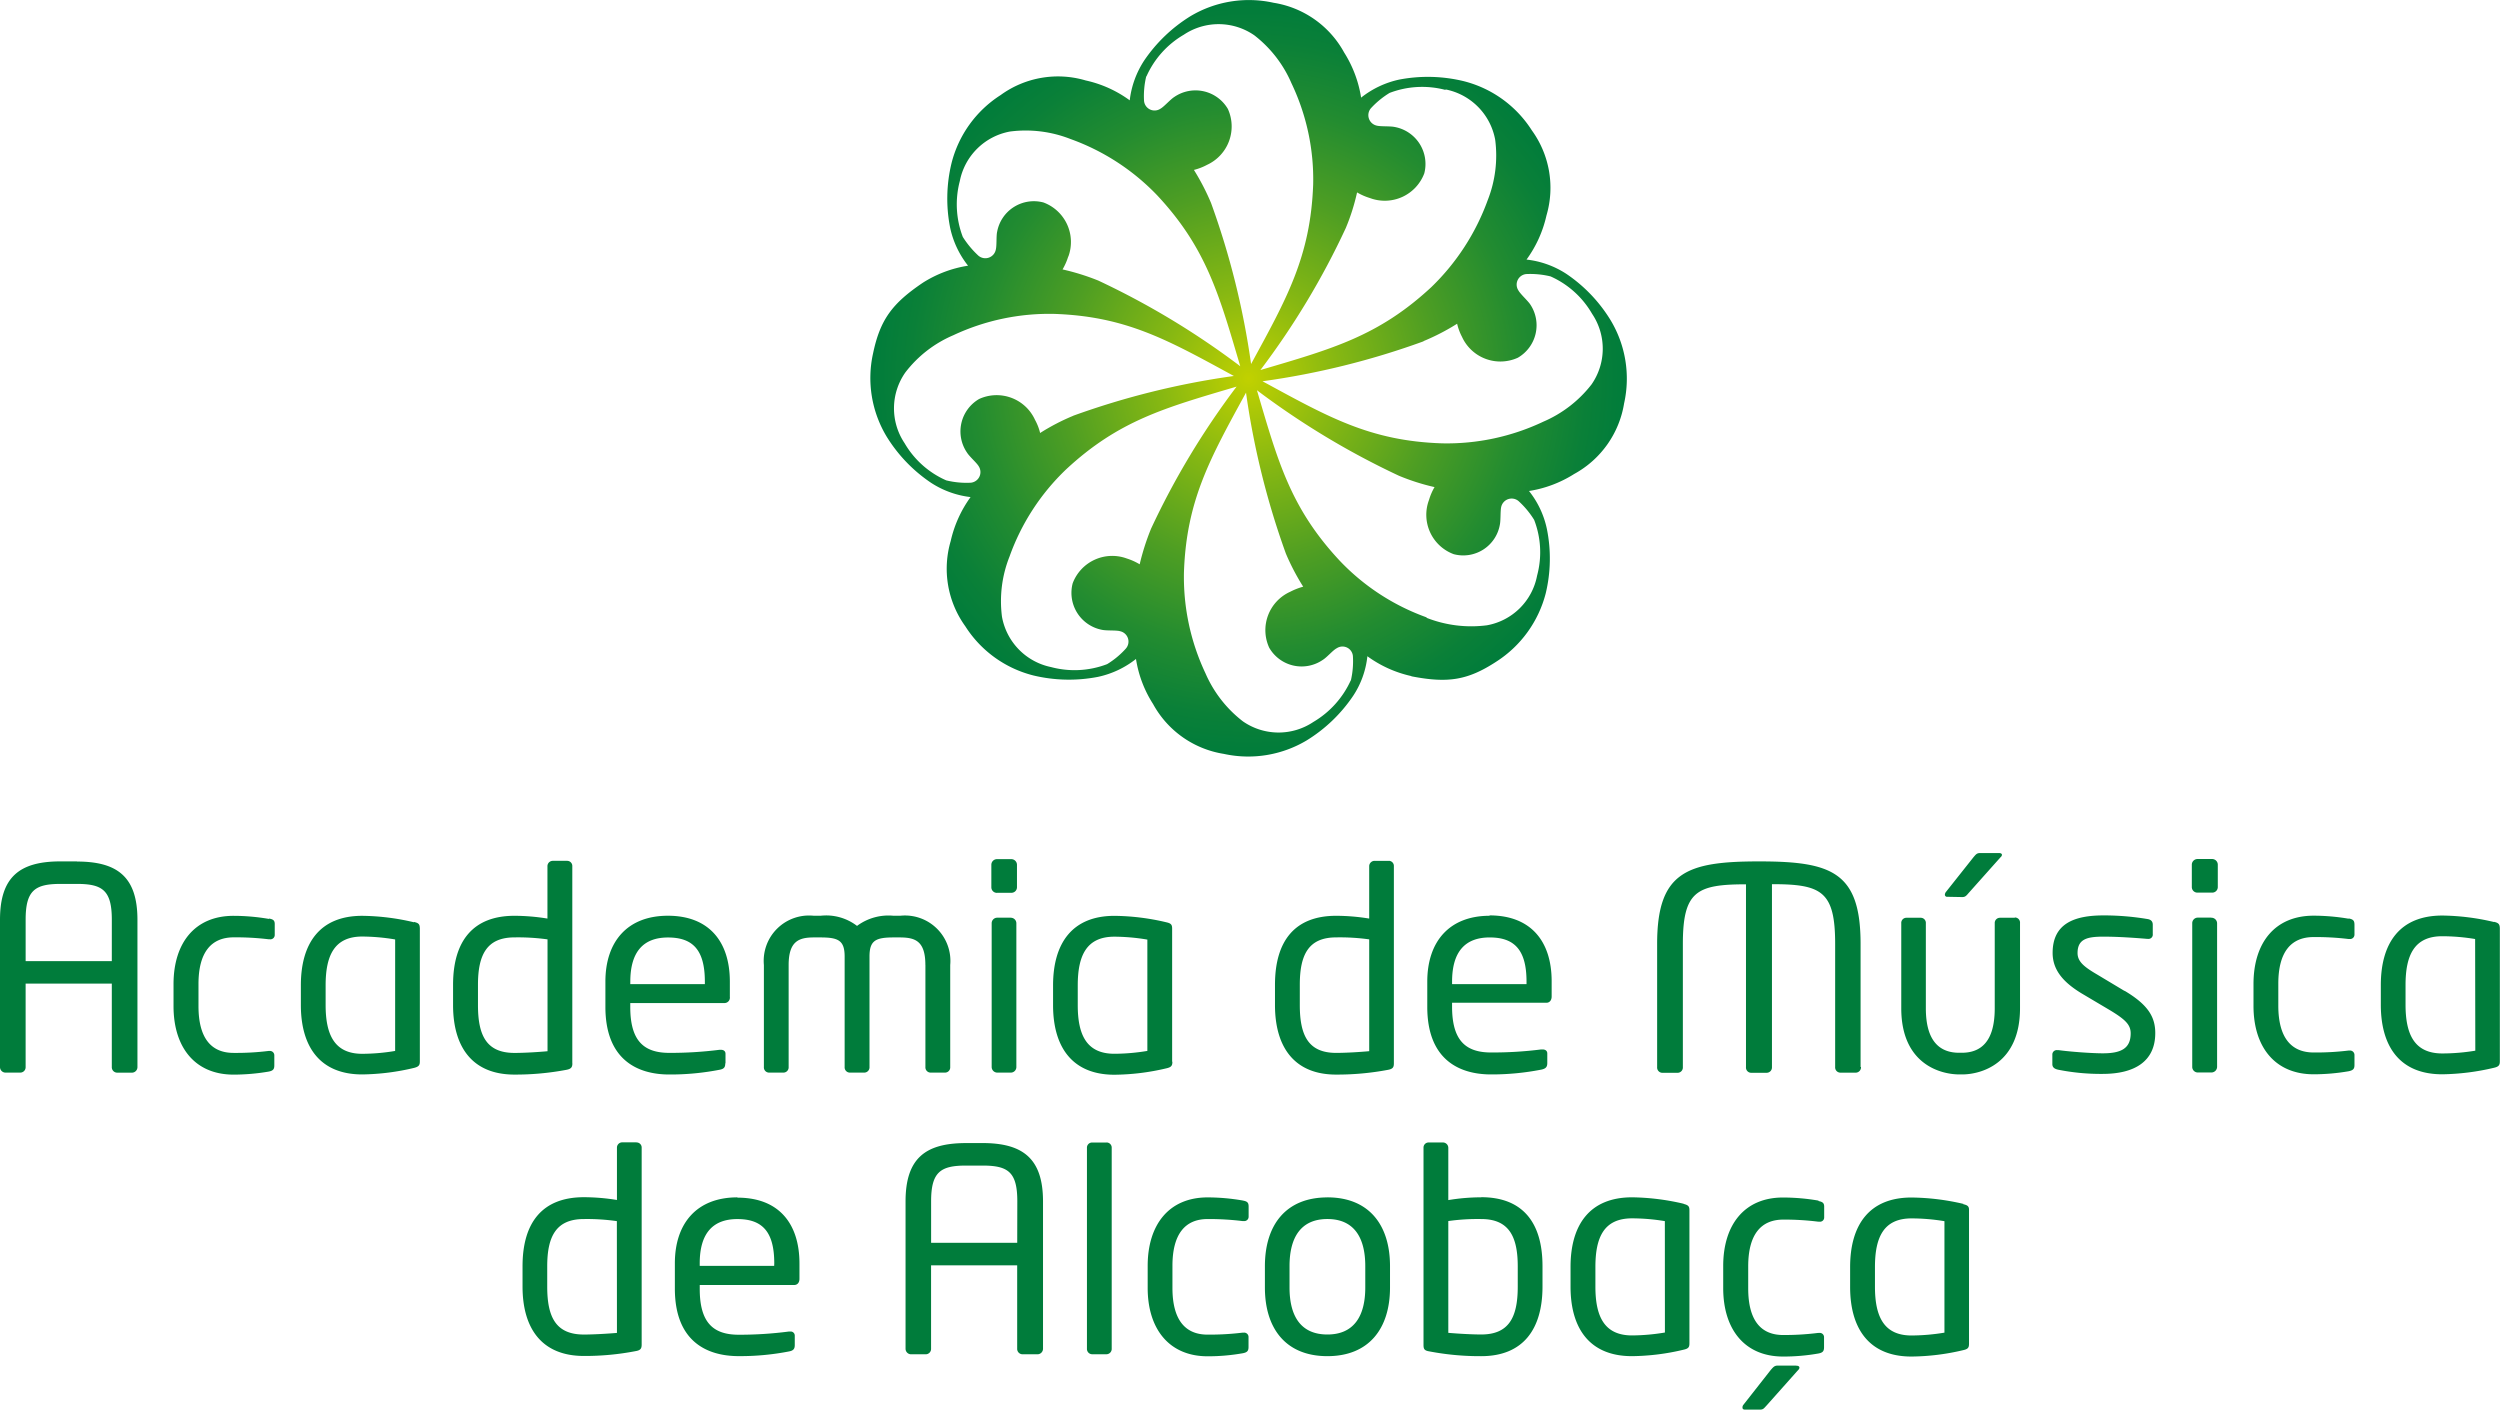 <svg data-name="Layer 1" xmlns="http://www.w3.org/2000/svg" width="180" height="102" viewBox="0 0 180 102">
  <defs>
    <radialGradient id="a" cx="89.897" cy="27.24" r="27.241" gradientUnits="userSpaceOnUse">
      <stop offset="0" stop-color="#c1d100"/>
      <stop offset="0.234" stop-color="#87b812"/>
      <stop offset="0.496" stop-color="#4e9e23"/>
      <stop offset="0.72" stop-color="#238c30"/>
      <stop offset="0.895" stop-color="#0a8038"/>
      <stop offset="1" stop-color="#007c3b"/>
    </radialGradient>
  </defs>
  <title>
    logo-cor-academia
  </title>
  <path d="M101.613 48.692c2.633.513 4.06.293 6.13-1.06a8.3 8.3 0 0 0 3.55-4.914 10.72 10.72 0 0 0 .085-4.62 6.53 6.53 0 0 0-1.29-2.746 8.538 8.538 0 0 0 3.248-1.223 7.078 7.078 0 0 0 3.6-5.09 8.16 8.16 0 0 0-.97-5.98 10.843 10.843 0 0 0-3.188-3.34 6.574 6.574 0 0 0-2.868-1.03 8.542 8.542 0 0 0 1.434-3.17 7.047 7.047 0 0 0-1.05-6.13 8.192 8.192 0 0 0-4.926-3.55 10.945 10.945 0 0 0-4.618-.11A6.67 6.67 0 0 0 98 7.03a8.537 8.537 0 0 0-1.222-3.25A7.04 7.04 0 0 0 91.7.2a8.2 8.2 0 0 0-5.987.966A11.01 11.01 0 0 0 82.38 4.36a6.644 6.644 0 0 0-1.04 2.864 8.4 8.4 0 0 0-3.165-1.43 7.02 7.02 0 0 0-6.13 1.052 8.19 8.19 0 0 0-3.538 4.914 10.82 10.82 0 0 0-.1 4.62 6.614 6.614 0 0 0 1.293 2.75 8.5 8.5 0 0 0-3.252 1.225c-2.222 1.5-3.078 2.668-3.587 5.087a8.173 8.173 0 0 0 .97 5.98 10.872 10.872 0 0 0 3.2 3.336 6.612 6.612 0 0 0 2.85 1.032 8.6 8.6 0 0 0-1.43 3.163 7.08 7.08 0 0 0 1.05 6.137 8.172 8.172 0 0 0 4.92 3.547 10.958 10.958 0 0 0 4.62.1 6.65 6.65 0 0 0 2.75-1.292 8.38 8.38 0 0 0 1.23 3.244 7.063 7.063 0 0 0 5.09 3.59 8.2 8.2 0 0 0 5.97-.97 10.936 10.936 0 0 0 3.34-3.2 6.356 6.356 0 0 0 1.03-2.86 8.473 8.473 0 0 0 3.17 1.43zm.9-24.14a15.92 15.92 0 0 0 2.4-1.244 3.965 3.965 0 0 0 .352.948 3.037 3.037 0 0 0 4.02 1.5 2.7 2.7 0 0 0 .874-3.865c-.2-.28-.7-.73-.84-.99a.762.762 0 0 1 .59-1.17 6.206 6.206 0 0 1 1.73.17 6.51 6.51 0 0 1 2.99 2.69 4.5 4.5 0 0 1-.04 5.09 8.76 8.76 0 0 1-3.47 2.68 16.228 16.228 0 0 1-7.29 1.56c-5.19-.17-8.2-1.9-12.93-4.47a56.506 56.506 0 0 0 11.58-2.87zm1.582-18.11a4.52 4.52 0 0 1 3.56 3.63 8.778 8.778 0 0 1-.54 4.342 16.54 16.54 0 0 1-4.056 6.256c-3.82 3.547-7.17 4.457-12.31 5.973a56.04 56.04 0 0 0 6.15-10.23 14.972 14.972 0 0 0 .81-2.56 4.2 4.2 0 0 0 .93.408 3.04 3.04 0 0 0 3.91-1.78 2.708 2.708 0 0 0-2.14-3.34c-.35-.07-1.02-.02-1.3-.1a.77.77 0 0 1-.41-1.24 6.214 6.214 0 0 1 1.35-1.11 6.556 6.556 0 0 1 4.01-.22zM82.545 5.5a6.553 6.553 0 0 1 2.688-3 4.513 4.513 0 0 1 5.08.044A8.715 8.715 0 0 1 92.988 6a16.04 16.04 0 0 1 1.56 7.29c-.19 5.192-1.91 8.215-4.47 12.918a57.29 57.29 0 0 0-2.88-11.586 16.8 16.8 0 0 0-1.236-2.388 4.065 4.065 0 0 0 .947-.366 3.044 3.044 0 0 0 1.5-4.02 2.7 2.7 0 0 0-3.86-.866c-.3.192-.75.714-1 .847a.76.76 0 0 1-1.18-.6 6.048 6.048 0 0 1 .16-1.73zm-5.628 12.985a3.037 3.037 0 0 0-1.785-3.906 2.688 2.688 0 0 0-3.34 2.12c-.07.33-.015 1.01-.1 1.3a.768.768 0 0 1-1.258.4 6.736 6.736 0 0 1-1.112-1.34 6.56 6.56 0 0 1-.216-4.02 4.51 4.51 0 0 1 3.62-3.57 8.82 8.82 0 0 1 4.35.54 16.234 16.234 0 0 1 6.247 4.06c3.545 3.8 4.458 7.16 5.975 12.3a57.267 57.267 0 0 0-10.226-6.17 16.666 16.666 0 0 0-2.568-.8 4.43 4.43 0 0 0 .413-.94zm.366 11.448a15.326 15.326 0 0 0-2.394 1.243 3.8 3.8 0 0 0-.37-.95 3.033 3.033 0 0 0-4.02-1.5 2.7 2.7 0 0 0-.87 3.867c.18.288.7.735.84.982a.767.767 0 0 1-.6 1.182 6.168 6.168 0 0 1-1.74-.17 6.484 6.484 0 0 1-3-2.68 4.5 4.5 0 0 1 .05-5.083 8.58 8.58 0 0 1 3.45-2.683 16.256 16.256 0 0 1 7.29-1.54c5.2.18 8.2 1.9 12.92 4.47a57.133 57.133 0 0 0-11.59 2.87zm-1.59 18.1a4.516 4.516 0 0 1-3.55-3.625 8.7 8.7 0 0 1 .544-4.34 16.2 16.2 0 0 1 4.055-6.255c3.81-3.55 7.158-4.458 12.293-5.977a56.7 56.7 0 0 0-6.158 10.227 17.173 17.173 0 0 0-.82 2.567 4.313 4.313 0 0 0-.92-.416A3.043 3.043 0 0 0 77.232 42a2.71 2.71 0 0 0 2.116 3.348c.35.074 1.03.017 1.3.1a.764.764 0 0 1 .41 1.254 5.97 5.97 0 0 1-1.345 1.116 6.558 6.558 0 0 1-4.017.217zm21.562.953a6.667 6.667 0 0 1-2.692 2.994 4.5 4.5 0 0 1-5.076-.044 8.773 8.773 0 0 1-2.692-3.456 16.22 16.22 0 0 1-1.55-7.29c.182-5.2 1.9-8.215 4.468-12.92a57.4 57.4 0 0 0 2.87 11.587 16.476 16.476 0 0 0 1.247 2.384 4.845 4.845 0 0 0-.943.37 3.03 3.03 0 0 0-1.506 4.02 2.69 2.69 0 0 0 3.86.88c.31-.19.74-.71 1.01-.84a.752.752 0 0 1 1.16.6 6.086 6.086 0 0 1-.15 1.73zm5.467-4.533a16.115 16.115 0 0 1-6.248-4.066c-3.554-3.8-4.463-7.15-5.974-12.29a57.38 57.38 0 0 0 10.217 6.154 15.572 15.572 0 0 0 2.57.82 4.16 4.16 0 0 0-.4.93 3.023 3.023 0 0 0 1.782 3.9 2.676 2.676 0 0 0 3.32-2.12c.07-.33.03-1.02.1-1.29a.77.77 0 0 1 1.25-.41 6.307 6.307 0 0 1 1.12 1.35 6.472 6.472 0 0 1 .21 4.02 4.477 4.477 0 0 1-3.61 3.57 8.777 8.777 0 0 1-4.35-.54z" fill="url(#a)"/>
  <path d="M5.54 62.02H4.36c-2.92 0-4.36 1.093-4.36 4.2v10.6a.4.4 0 0 0 .363.407H1.48a.386.386 0 0 0 .365-.406v-6H8.05v6a.39.39 0 0 0 .364.41H9.53a.4.4 0 0 0 .366-.4v-10.6c.004-3.11-1.46-4.2-4.357-4.2zm2.51 7.18H1.846v-2.982c0-2.11.67-2.576 2.515-2.576h1.18c1.84 0 2.51.466 2.51 2.576zm11.3-3.04a15.193 15.193 0 0 0-2.536-.22c-2.776 0-4.32 1.944-4.32 4.92v1.586c0 2.982 1.562 4.927 4.32 4.927a15.025 15.025 0 0 0 2.537-.22c.33-.064.4-.19.4-.45v-.727a.313.313 0 0 0-.34-.307h-.08a19.08 19.08 0 0 1-2.51.14c-1.64 0-2.53-1.09-2.53-3.37v-1.59c0-2.29.92-3.36 2.54-3.36a19.5 19.5 0 0 1 2.52.14h.08a.312.312 0 0 0 .35-.31v-.73c.01-.29-.07-.39-.392-.45zm10.46.245a16.824 16.824 0 0 0-3.73-.466c-3.04 0-4.418 1.96-4.418 5v1.42c0 3.04 1.4 5 4.42 5a16.822 16.822 0 0 0 3.727-.47c.36-.09.42-.21.42-.47v-9.57c-.01-.29-.06-.39-.43-.47zm-1.36 9.263a14.5 14.5 0 0 1-2.37.206c-2.005 0-2.635-1.38-2.635-3.51v-1.42c0-2.152.63-3.513 2.636-3.513a14.57 14.57 0 0 1 2.37.21zm12.756.894V62.364a.37.37 0 0 0-.368-.384H39.8a.383.383 0 0 0-.384.384v3.773a14.943 14.943 0 0 0-2.375-.2c-2.95 0-4.42 1.78-4.42 4.97v1.456c0 3.04 1.4 5.007 4.42 5.007a19.684 19.684 0 0 0 3.74-.343c.36-.067.43-.205.43-.47zm-1.784-.874c-.692.064-1.687.123-2.375.123-2.006 0-2.633-1.23-2.633-3.44V70.9c0-2.172.646-3.408 2.633-3.408a15.45 15.45 0 0 1 2.375.143zm12.814.874v-.692c0-.206-.16-.285-.328-.285h-.1a28.073 28.073 0 0 1-3.612.222c-1.867 0-2.817-.89-2.817-3.3v-.287h6.79a.39.39 0 0 0 .38-.444v-1.1c0-2.88-1.5-4.743-4.46-4.743-2.9 0-4.5 1.844-4.5 4.743V72.5c0 3.77 2.27 4.864 4.6 4.864a18.58 18.58 0 0 0 3.63-.343c.32-.06.4-.19.4-.46zm-6.854-5.88c0-2.188.97-3.183 2.713-3.183 1.784 0 2.655.89 2.655 3.18v.18h-5.37zm21.248-1.2v7.34a.378.378 0 0 0 .364.406h1.06a.377.377 0 0 0 .362-.406v-7.34a3.27 3.27 0 0 0-3.61-3.547h-.464a3.79 3.79 0 0 0-2.636.73 3.65 3.65 0 0 0-2.634-.73H58.6a3.266 3.266 0 0 0-3.6 3.547v7.34a.375.375 0 0 0 .366.406h1.05a.378.378 0 0 0 .366-.406v-7.34c0-1.744.77-1.987 1.822-1.987h.47c1.293 0 1.74.22 1.74 1.377v7.95a.378.378 0 0 0 .364.406h1.056a.38.38 0 0 0 .37-.406v-7.95c0-1.155.437-1.377 1.74-1.377h.456c1.08.005 1.827.243 1.827 1.987zm5.15-5.2h1.035a.4.4 0 0 0 .407-.4v-1.614a.41.41 0 0 0-.407-.41h-1.038a.406.406 0 0 0-.4.41v1.616a.4.4 0 0 0 .4.402zm1 1.792h-.98a.4.4 0 0 0-.4.4v10.348a.407.407 0 0 0 .4.406h.978a.4.4 0 0 0 .4-.406v-10.34a.4.4 0 0 0-.405-.405zm11.614 10.362v-9.57c0-.283-.067-.386-.433-.465a16.792 16.792 0 0 0-3.72-.46c-3.04 0-4.42 1.97-4.42 5.01v1.42c0 3.04 1.4 5.01 4.42 5.01a16.783 16.783 0 0 0 3.73-.46c.37-.08.44-.2.44-.47zm-1.784-.77a14.67 14.67 0 0 1-2.374.205c-2.01 0-2.638-1.37-2.638-3.5v-1.42c0-2.15.628-3.51 2.638-3.51a14.726 14.726 0 0 1 2.374.21zm17.4-13.686h-1.042a.39.39 0 0 0-.386.384v3.773a14.938 14.938 0 0 0-2.377-.2c-2.955 0-4.406 1.78-4.406 4.97v1.456c0 3.04 1.4 5.007 4.4 5.007a19.685 19.685 0 0 0 3.74-.343c.36-.066.42-.2.42-.467V62.364a.367.367 0 0 0-.36-.385zm-1.427 13.705c-.694.064-1.677.123-2.377.123-1.994 0-2.62-1.236-2.62-3.446V70.9c0-2.172.634-3.408 2.62-3.408a15.29 15.29 0 0 1 2.377.143zm8.674-9.75c-2.895 0-4.493 1.845-4.493 4.744v1.82c0 3.77 2.27 4.86 4.593 4.86a18.515 18.515 0 0 0 3.635-.35c.315-.07.413-.2.413-.47v-.69c0-.21-.167-.29-.337-.29h-.1a27.747 27.747 0 0 1-3.612.22c-1.853 0-2.807-.89-2.807-3.3v-.28h6.79c.24 0 .38-.19.38-.45v-1.1c0-2.88-1.5-4.74-4.47-4.74zm2.653 4.923h-5.36v-.18c0-2.187.966-3.182 2.707-3.182 1.78 0 2.653.894 2.653 3.183zm24.052 5.966v-8.866c0-5.187-2.1-5.937-7.31-5.937s-7.338.76-7.338 5.94v8.87a.38.38 0 0 0 .35.41h1.152a.382.382 0 0 0 .35-.4v-8.87c0-3.79.98-4.3 4.545-4.3v13.16a.377.377 0 0 0 .38.41h1.11a.385.385 0 0 0 .38-.4V63.66c3.57 0 4.55.507 4.55 4.3v8.864a.378.378 0 0 0 .35.406h1.16a.382.382 0 0 0 .35-.41zm11.082-10.745h-1.053a.375.375 0 0 0-.37.4v6.12c0 2.43-1.02 3.2-2.38 3.2h-.18c-1.35 0-2.4-.77-2.4-3.2v-6.12a.37.37 0 0 0-.35-.4h-1.06a.37.37 0 0 0-.36.4v6.12c0 4 2.8 4.76 4.19 4.76h.19c1.37 0 4.17-.77 4.17-4.77v-6.12a.37.37 0 0 0-.352-.41zm-3.76-1.49c.228 0 .3-.11.474-.31l2.283-2.56a.26.26 0 0 0 .1-.16c0-.1-.09-.14-.23-.14h-1.33c-.24 0-.3.08-.49.3l-1.99 2.51a.346.346 0 0 0-.07.2.156.156 0 0 0 .18.14zm11.7 6.77l-2-1.2c-.94-.55-1.4-.93-1.4-1.54 0-1.04.737-1.18 1.885-1.18 1.12 0 2.41.1 3.13.16h.05a.31.31 0 0 0 .35-.35v-.67c0-.23-.12-.37-.39-.41a19.052 19.052 0 0 0-3.15-.26c-2.1 0-3.67.58-3.67 2.7 0 1.27.82 2.14 2.06 2.9l2.04 1.21c1.15.69 1.52 1.07 1.52 1.68 0 1.1-.7 1.44-2.01 1.44-.73 0-2.22-.1-3.19-.23h-.09a.317.317 0 0 0-.35.3v.71c0 .22.14.34.42.4a15.65 15.65 0 0 0 3.2.302c2.26 0 3.79-.87 3.79-2.94 0-1.19-.55-2.06-2.23-3.056zm6.264-9.51h-1.024a.41.41 0 0 0-.413.41v1.61a.4.4 0 0 0 .42.4h1.03a.4.4 0 0 0 .42-.4v-1.61a.408.408 0 0 0-.41-.41zm-.04 4.22h-.972a.4.4 0 0 0-.395.4v10.35a.4.4 0 0 0 .4.4h.97a.412.412 0 0 0 .42-.41V66.48a.408.408 0 0 0-.42-.404zm9.9.08a15.123 15.123 0 0 0-2.524-.22c-2.787 0-4.332 1.94-4.332 4.92v1.58c0 2.98 1.57 4.92 4.332 4.92a14.876 14.876 0 0 0 2.524-.22c.338-.07.414-.19.414-.45v-.73a.32.32 0 0 0-.35-.31h-.075a19.285 19.285 0 0 1-2.513.14c-1.643 0-2.546-1.1-2.546-3.37v-1.58c0-2.29.914-3.36 2.546-3.36a19.71 19.71 0 0 1 2.513.14h.075a.317.317 0 0 0 .35-.308v-.73c-.006-.28-.082-.38-.422-.443zm10.474.24a16.89 16.89 0 0 0-3.733-.47c-3.05 0-4.43 1.96-4.43 5.01v1.41c0 3.04 1.39 5.01 4.42 5.01a16.99 16.99 0 0 0 3.73-.47c.36-.08.42-.21.42-.47v-9.57c-.01-.28-.07-.39-.43-.47zm-1.36 9.26a14.69 14.69 0 0 1-2.373.2c-2.02 0-2.65-1.38-2.65-3.51v-1.42c0-2.15.63-3.51 2.64-3.51a14.72 14.72 0 0 1 2.37.2zm-132.388 6.6H44.8a.38.38 0 0 0-.38.38v3.77a15 15 0 0 0-2.377-.2c-2.957 0-4.42 1.78-4.42 4.97v1.46c0 3.04 1.4 5 4.42 5a19.147 19.147 0 0 0 3.73-.35c.36-.06.427-.2.427-.47V82.64a.365.365 0 0 0-.365-.384zM44.42 95.97c-.7.058-1.698.117-2.38.117-2.01 0-2.64-1.24-2.64-3.446v-1.47c0-2.17.652-3.4 2.64-3.4a15.344 15.344 0 0 1 2.374.15zm8.67-9.76c-2.9 0-4.5 1.847-4.5 4.748v1.823c0 3.77 2.27 4.86 4.6 4.86a18.276 18.276 0 0 0 3.63-.34c.32-.06.403-.2.403-.46v-.68a.293.293 0 0 0-.332-.29h-.1a27.55 27.55 0 0 1-3.6.23c-1.86 0-2.81-.89-2.81-3.3v-.28h6.79c.25 0 .39-.18.39-.45v-1.1c0-2.88-1.49-4.74-4.46-4.74zm2.65 4.93h-5.36v-.182c0-2.19.972-3.185 2.71-3.185 1.787 0 2.657.898 2.657 3.19zm14.99-8.838h-1.18c-2.92 0-4.35 1.094-4.35 4.2v10.6a.4.4 0 0 0 .364.406h1.11a.386.386 0 0 0 .363-.406v-6h6.2v6a.387.387 0 0 0 .37.406h1.12a.4.4 0 0 0 .37-.406V86.5c0-3.108-1.47-4.2-4.365-4.2zm2.51 7.18h-6.2v-2.986c0-2.108.67-2.575 2.516-2.575h1.18c1.845 0 2.51.46 2.51 2.57zm6.433-7.22H78.62a.367.367 0 0 0-.36.384V97.1a.382.382 0 0 0 .362.406h1.053a.385.385 0 0 0 .368-.406V82.642a.37.37 0 0 0-.368-.384zm9.81 4.175a14.86 14.86 0 0 0-2.537-.224c-2.768 0-4.313 1.95-4.313 4.93v1.59c0 2.975 1.566 4.92 4.314 4.92a14.39 14.39 0 0 0 2.537-.22c.33-.064.41-.182.41-.45v-.73a.314.314 0 0 0-.344-.303h-.086a19.7 19.7 0 0 1-2.518.143c-1.64 0-2.53-1.096-2.53-3.365V91.14c0-2.293.917-3.368 2.53-3.368a19.87 19.87 0 0 1 2.517.145h.088a.314.314 0 0 0 .35-.306v-.73c0-.28-.08-.38-.41-.44zm6.09-.224c-2.976 0-4.5 1.97-4.5 4.957v1.53c0 2.98 1.528 4.943 4.5 4.943s4.508-1.964 4.508-4.943v-1.54c0-2.983-1.53-4.95-4.51-4.95zM98.3 92.7c0 2.09-.84 3.384-2.728 3.384-1.914 0-2.726-1.32-2.726-3.384v-1.54c0-2.092.837-3.39 2.726-3.39 1.91 0 2.728 1.322 2.728 3.39zm8.346-6.493a14.426 14.426 0 0 0-2.368.2v-3.765a.388.388 0 0 0-.385-.384h-1.05a.366.366 0 0 0-.35.384v14.19c0 .287.05.41.42.468a19.37 19.37 0 0 0 3.733.344c3.035 0 4.414-1.964 4.414-5.005v-1.47c.004-3.19-1.466-4.97-4.41-4.97zm2.632 6.43c0 2.207-.632 3.446-2.632 3.446-.69 0-1.69-.06-2.368-.118v-8.05a15.29 15.29 0 0 1 2.368-.144c1.985 0 2.632 1.24 2.632 3.41zm11.956-5.964a17 17 0 0 0-3.725-.466c-3.04 0-4.43 1.968-4.43 5.008v1.423c0 3.042 1.4 5.005 4.42 5.005a16.553 16.553 0 0 0 3.72-.465c.37-.08.42-.2.42-.467v-9.56c0-.28-.06-.38-.42-.47zm-1.36 9.268a14.73 14.73 0 0 1-2.365.21c-2.01 0-2.64-1.38-2.64-3.51v-1.42c0-2.15.62-3.5 2.64-3.5a14.583 14.583 0 0 1 2.36.2zm9.47 2.38h-1.33c-.245 0-.32.09-.515.31l-1.97 2.51a.294.294 0 0 0-.07.21c0 .08.05.14.17.14h1.1c.23 0 .28-.1.47-.3l2.27-2.55a.25.25 0 0 0 .09-.16c0-.11-.09-.15-.23-.15zm1.572-11.88a15.083 15.083 0 0 0-2.545-.22c-2.76 0-4.3 1.95-4.3 4.93v1.59c0 2.98 1.55 4.93 4.31 4.93a14.45 14.45 0 0 0 2.55-.22c.32-.06.4-.18.4-.45v-.73a.305.305 0 0 0-.34-.3h-.09a19.373 19.373 0 0 1-2.51.15c-1.64 0-2.52-1.09-2.52-3.36v-1.58c0-2.29.91-3.37 2.53-3.37a19.54 19.54 0 0 1 2.51.15h.09a.3.3 0 0 0 .34-.305v-.73c.01-.28-.08-.385-.39-.446zm10.453.24a17.077 17.077 0 0 0-3.74-.46c-3.04 0-4.42 1.97-4.42 5.01v1.43c0 3.04 1.4 5.01 4.41 5.01a16.618 16.618 0 0 0 3.73-.46c.37-.08.42-.2.42-.47v-9.57c.01-.28-.05-.39-.42-.47zM140 95.95a14.73 14.73 0 0 1-2.373.205c-2 0-2.63-1.38-2.63-3.51v-1.42c0-2.15.63-3.5 2.63-3.5a14.536 14.536 0 0 1 2.373.2z" fill="#007c3b"/>
</svg>

